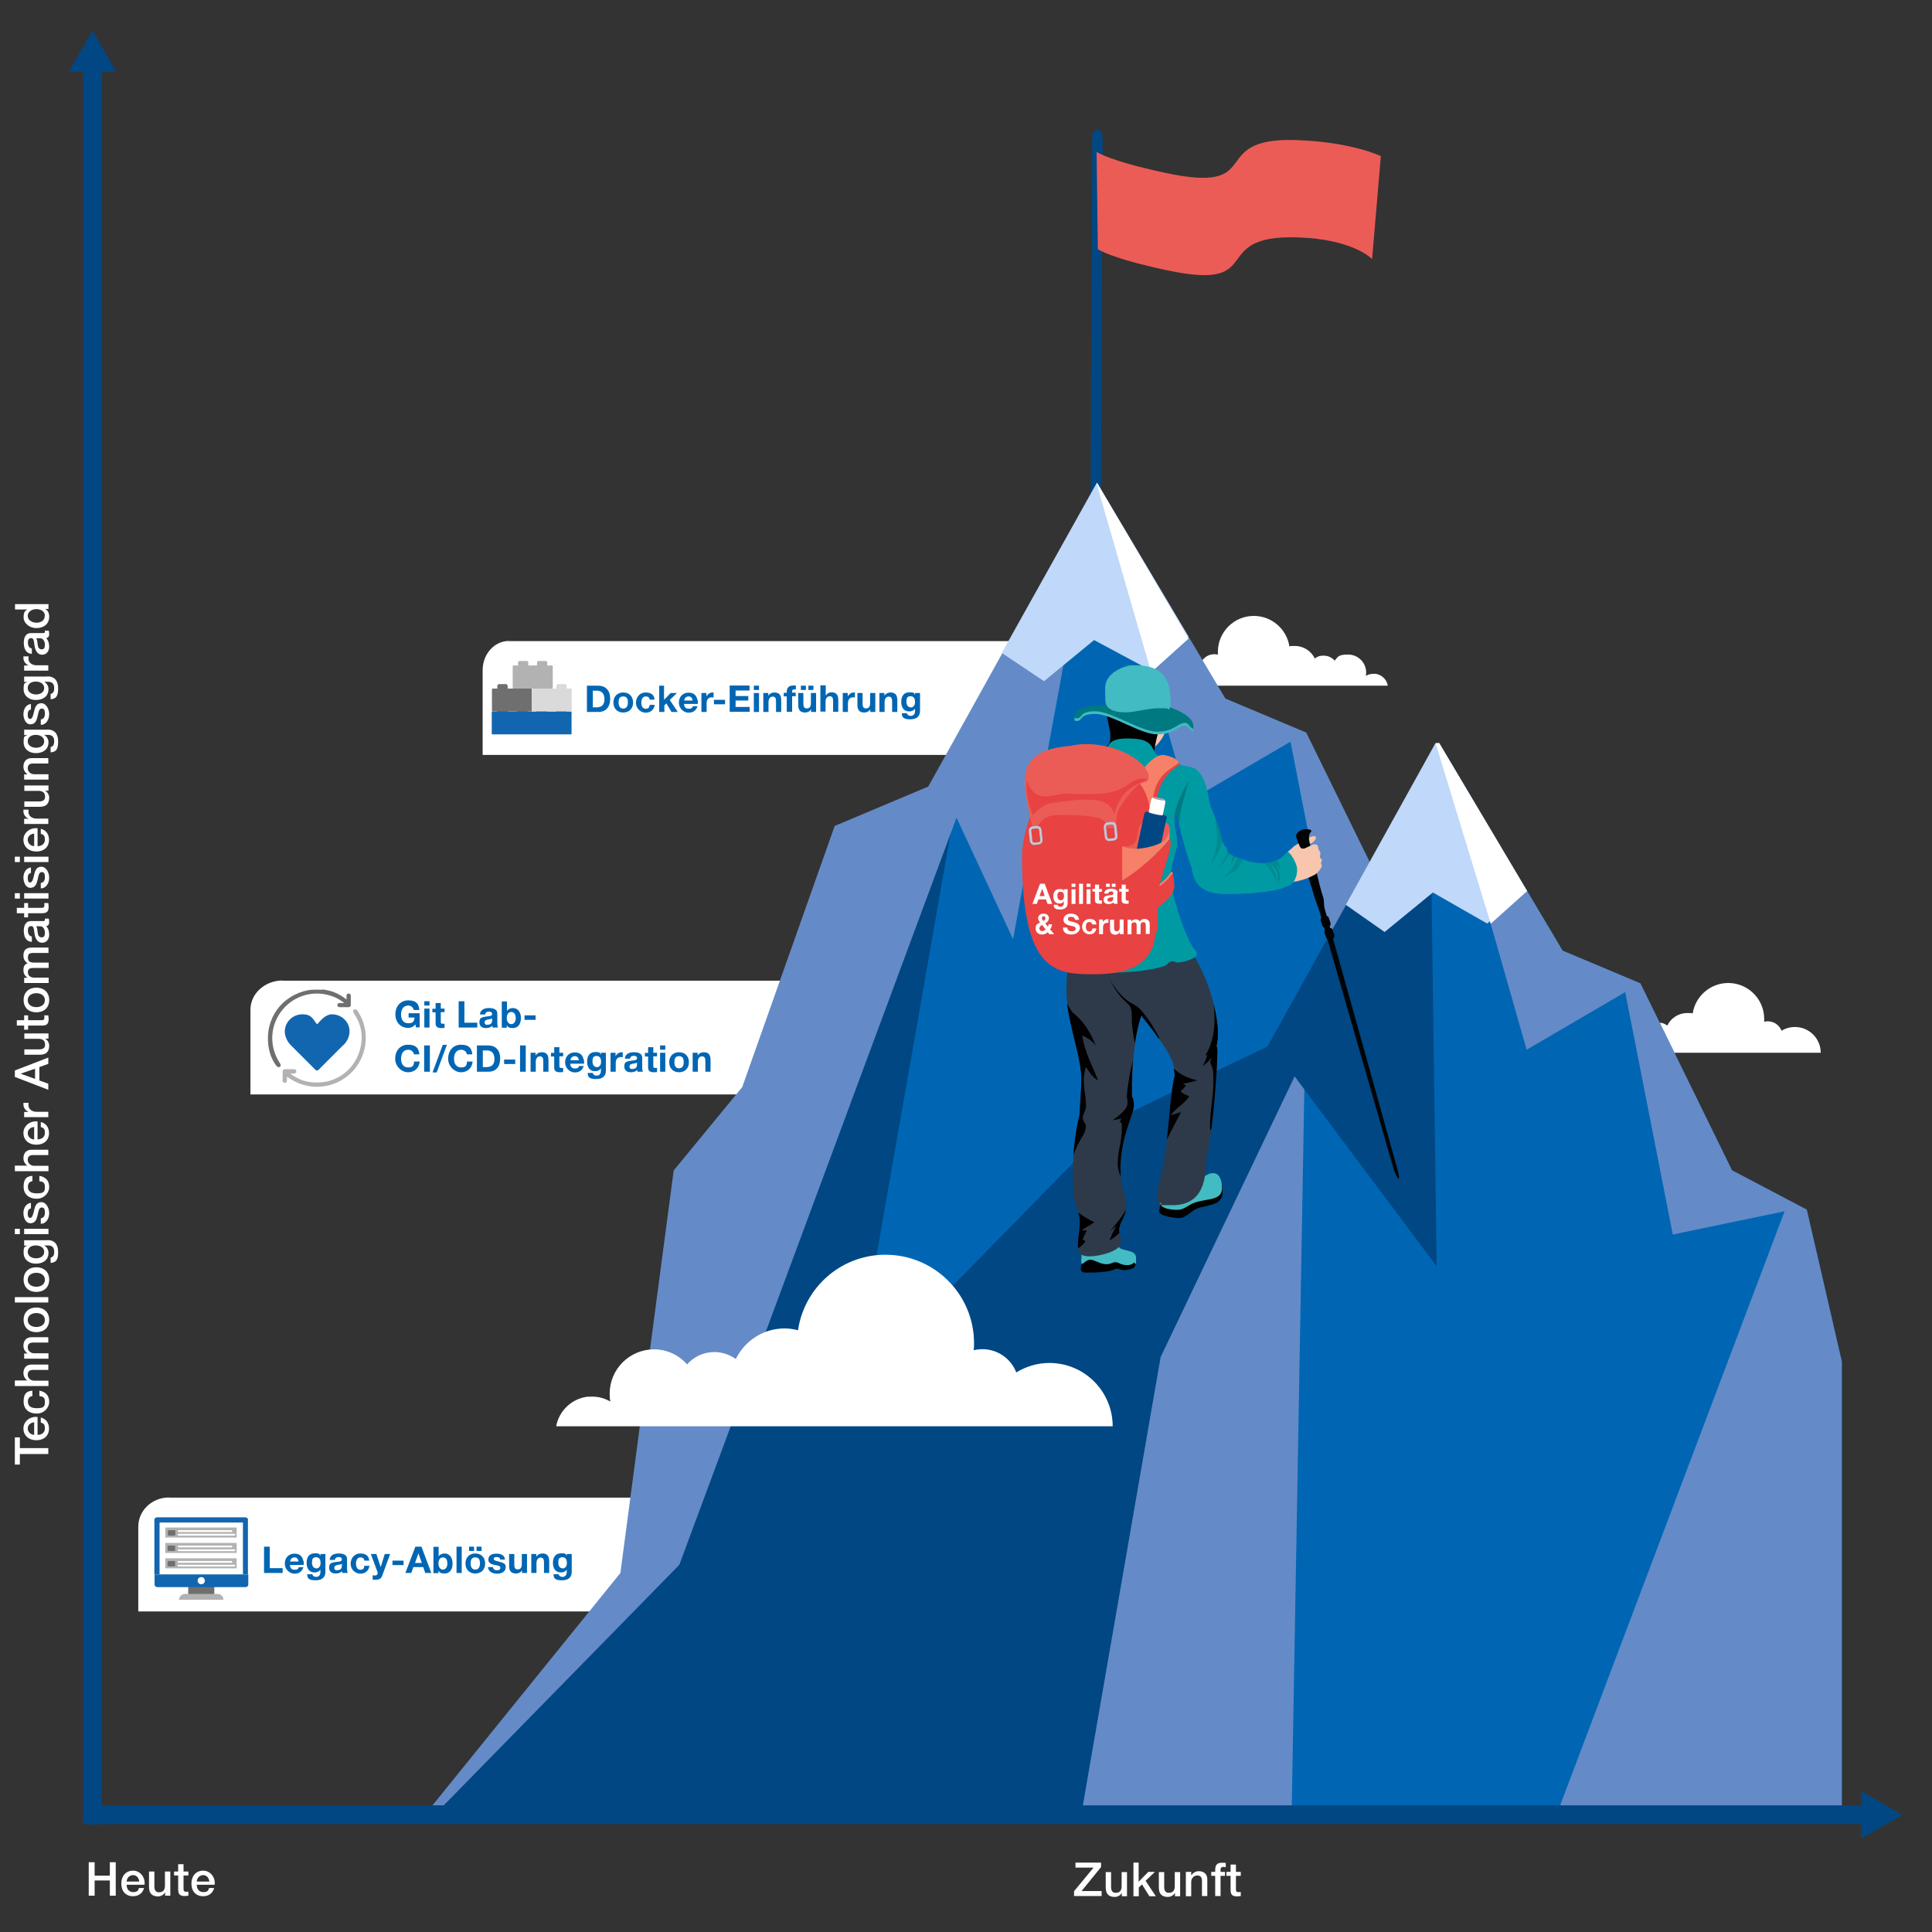 <?xml version="1.0" encoding="UTF-8"?>
<svg xmlns="http://www.w3.org/2000/svg" xmlns:i="http://ns.adobe.com/AdobeIllustrator/10.0/" xmlns:xlink="http://www.w3.org/1999/xlink" version="1.1" viewBox="0 0 1080 1080">
  <rect x="0" y="0" width="1080" height="1080" fill="#333333" stroke="none"/>
  <defs>
    <style>
      .st0 {
        fill: #c0d8f9;
      }

      .st1 {
        fill: #706f6f;
      }

      .st2 {
        fill: #dadada;
      }

      .st3, .st4 {
        fill: #007a80;
      }

      .st5 {
        fill: #009aa3;
      }

      .st6 {
        fill: #010405;
      }

      .st7 {
        fill: #bacad9;
      }

      .st8 {
        fill: #a1a0ab;
      }

      .st9 {
        fill: #43bbc2;
      }

      .st10 {
        fill: #fff;
      }

      .st11 {
        fill: #f7c6ad;
      }

      .st12 {
        fill: none;
      }

      .st13 {
        fill: #e84242;
      }

      .st14 {
        isolation: isolate;
      }

      .st15 {
        fill: #f78068;
      }

      .st16, .st17 {
        fill: #004784;
      }

      .st4 {
        mix-blend-mode: multiply;
        opacity: .5;
      }

      .st18 {
        fill: #1266af;
      }

      .st19 {
        fill: #0066b3;
      }

      .st20 {
        fill: #010100;
      }

      .st21 {
        fill: #648bc7;
      }

      .st22 {
        fill: #004a8a;
      }

      .st17 {
        stroke: #004784;
        stroke-miterlimit: 10;
        stroke-width: 3.1px;
      }

      .st23 {
        fill: #eb5c57;
      }

      .st24 {
        fill: #b2b2b2;
      }

      .st25 {
        fill: #2e3a4a;
      }

      .st26 {
        clip-path: url(#clippath);
      }
    </style>
    <clipPath id="clippath">
      <polygon class="st12" points="1029.6 1019.4 47.9 1061.1 47.9 258.4 1029.6 216.7 1029.6 1019.4"></polygon>
    </clipPath>
  </defs>
  <g class="st14">
    <g id="berg">
      <rect class="st16" x="-441.9" y="520.8" width="987.3" height="10.5" transform="translate(-474.3 577.8) rotate(-90)"></rect>
      <path class="st10" d="M49.6,1041h3.3v7.5h8.5v-7.5h3.3v18.7h-3.3v-8.5h-8.5v8.5h-3.3v-18.7Z"></path>
      <path class="st10" d="M70.8,1053.7c0,2.1,1.2,4,3.6,4s2.8-.8,3.3-2.3h2.8c-.7,3-3.2,4.6-6.1,4.6-4.3,0-6.6-3-6.6-7.1s2.5-7.2,6.6-7.2,6.9,3.9,6.4,7.9h-10ZM77.8,1051.8c-.1-1.9-1.4-3.6-3.4-3.6s-3.5,1.6-3.6,3.6h7Z"></path>
      <path class="st10" d="M95.2,1059.7h-2.9v-1.9h0c-.7,1.4-2.4,2.3-3.9,2.3-3.5,0-5.1-1.8-5.1-5.3v-8.6h3v8.3c0,2.4,1,3.3,2.6,3.3,2.5,0,3.3-1.6,3.3-3.7v-7.9h3v13.6Z"></path>
      <path class="st10" d="M97.3,1046.2h2.3v-4.1h3v4.1h2.7v2.2h-2.7v7.2c0,1.2.1,1.9,1.4,1.9s.8,0,1.3-.1v2.3c-.7,0-1.3.2-1.9.2-3.1,0-3.7-1.2-3.8-3.5v-8h-2.3v-2.2Z"></path>
      <path class="st10" d="M110,1053.7c0,2.1,1.2,4,3.6,4s2.8-.8,3.3-2.3h2.8c-.7,3-3.2,4.6-6.1,4.6-4.3,0-6.6-3-6.6-7.1s2.5-7.2,6.6-7.2,6.9,3.9,6.4,7.9h-10ZM117,1051.8c-.1-1.9-1.4-3.6-3.4-3.6s-3.5,1.6-3.6,3.6h7Z"></path>
      <path class="st10" d="M601.2,1041.2h14.3v2.5l-10.9,13.4h11.2v2.8h-15.4v-2.7l10.9-13.2h-10.1v-2.8Z"></path>
      <path class="st10" d="M630,1060h-2.9v-1.9h0c-.7,1.4-2.4,2.3-3.9,2.3-3.5,0-5.1-1.8-5.1-5.3v-8.6h3v8.3c0,2.4,1,3.3,2.6,3.3,2.5,0,3.3-1.6,3.3-3.7v-7.9h3v13.6Z"></path>
      <path class="st10" d="M633.5,1041.2h3v10.7l5.4-5.5h3.7l-5.2,5,5.7,8.6h-3.6l-4.1-6.6-1.8,1.7v4.9h-3v-18.7Z"></path>
      <path class="st10" d="M659.7,1060h-2.9v-1.9h0c-.7,1.4-2.4,2.3-3.9,2.3-3.5,0-5.1-1.8-5.1-5.3v-8.6h3v8.3c0,2.4,1,3.3,2.6,3.3,2.5,0,3.3-1.6,3.3-3.7v-7.9h3v13.6Z"></path>
      <path class="st10" d="M663.1,1046.4h2.8v2h0c.9-1.4,2.4-2.4,4.2-2.4,2.9,0,4.8,1.6,4.8,4.6v9.3h-3v-8.5c0-2.1-.9-3-2.7-3s-3.3,1.6-3.3,3.6v8h-3v-13.6Z"></path>
      <path class="st10" d="M677.1,1046.4h2.2v-1.1c0-3.5,1.8-4,3.8-4s1.6,0,2.1.2v2.3c-.4-.1-.8-.2-1.4-.2s-1.5.3-1.5,1.4v1.4h2.5v2.2h-2.5v11.3h-3v-11.3h-2.2v-2.2Z"></path>
      <path class="st10" d="M685.6,1046.4h2.3v-4.1h3v4.1h2.7v2.2h-2.7v7.2c0,1.2.1,1.9,1.4,1.9s.8,0,1.3-.1v2.3c-.7,0-1.3.2-1.9.2-3.1,0-3.7-1.2-3.8-3.5v-8h-2.3v-2.2Z"></path>
      <path class="st10" d="M8.3,818.7v-15.2h2.8v6h15.9v3.3h-15.9v5.9h-2.8Z"></path>
      <path class="st10" d="M21.1,802.1c2.1,0,4-1.2,4-3.6s-.8-2.8-2.3-3.3v-2.8c3,.7,4.6,3.2,4.6,6.1,0,4.3-3,6.6-7.1,6.6s-7.2-2.5-7.2-6.6,3.9-6.9,7.9-6.4v10ZM19.1,795.1c-1.9.1-3.6,1.4-3.6,3.4s1.6,3.5,3.6,3.6v-7Z"></path>
      <path class="st10" d="M18.1,780.4c-1.7.2-2.5,1.4-2.5,3.1s.8,3.7,4.9,3.7,4.6-1,4.6-3.6-1.2-2.9-3.1-3.2v-3c3.5.6,5.5,2.7,5.5,6.2s-3,6.6-7,6.6-7.3-2.2-7.3-6.7,1.6-5.8,4.9-6.1v3Z"></path>
      <path class="st10" d="M8.3,774.7v-3h7c-1.2-.8-2.2-2.3-2.2-4.1,0-2.9,1.6-4.8,4.6-4.8h9.3v3h-8.5c-2.1,0-3,.9-3,2.7s1.6,3.3,3.6,3.3h8v3H8.3Z"></path>
      <path class="st10" d="M13.5,759.4v-2.8h2c-1.5-.9-2.4-2.5-2.4-4.3,0-2.9,1.6-4.8,4.6-4.8h9.3v3h-8.5c-2.1,0-3,.9-3,2.7s1.6,3.3,3.6,3.3h8v3h-13.6Z"></path>
      <path class="st10" d="M20.3,744.7c-4.1,0-7.1-2.5-7.1-6.9s3-6.9,7.1-6.9,7.2,2.5,7.2,6.9-3,6.9-7.2,6.9ZM20.3,734c-2.3,0-4.8,1.2-4.8,3.9s2.4,3.9,4.8,3.9,4.8-1.2,4.8-3.9-2.4-3.9-4.8-3.9Z"></path>
      <path class="st10" d="M8.3,728.1v-3h18.7v3H8.3Z"></path>
      <path class="st10" d="M20.3,722.2c-4.1,0-7.1-2.5-7.1-6.9s3-6.9,7.1-6.9,7.2,2.5,7.2,6.9-3,6.9-7.2,6.9ZM20.3,711.5c-2.3,0-4.8,1.2-4.8,3.9s2.4,3.9,4.8,3.9,4.8-1.2,4.8-3.9-2.4-3.9-4.8-3.9Z"></path>
      <path class="st10" d="M26.4,693.2c4.1,0,6.1,2.4,6.1,6.7s-1,5.8-4.2,6.1v-3c1.7-.4,2-1.7,2-3.3,0-2.4-1.2-3.5-3.5-3.5h-2.1c1.5.9,2.4,2.4,2.4,4.1,0,4.3-3.3,6.1-7.1,6.1s-6.8-2.3-6.8-6.1.7-3.3,2.2-4h0c0,0-1.9,0-1.9,0v-3h12.9ZM20,696.2c-2.3,0-4.5,1.1-4.5,3.6s2.5,3.6,4.7,3.6,4.5-1.1,4.5-3.6-2.4-3.6-4.7-3.6Z"></path>
      <path class="st10" d="M8.3,689.9v-3h2.8v3h-2.8ZM13.5,689.9v-3h13.6v3h-13.6Z"></path>
      <path class="st10" d="M22.7,681.1c1.7-.2,2.4-1.5,2.4-3.1s-.2-3.1-1.8-3c-1.6,0-1.8,2.3-2.3,4.4-.5,2.2-1.3,4.4-4,4.4s-3.9-3.2-3.9-5.7,1.2-5.3,4.2-5.7v3.1c-1.4.3-1.8,1.4-1.8,2.8s.2,2.5,1.4,2.5,1.7-2.2,2.2-4.4c.5-2.2,1.3-4.4,4-4.4s4.4,3.3,4.4,6.1-1.5,6-4.7,6v-3Z"></path>
      <path class="st10" d="M18.1,660.3c-1.7.2-2.5,1.4-2.5,3.1s.8,3.7,4.9,3.7,4.6-1,4.6-3.6-1.2-2.9-3.1-3.2v-3c3.5.6,5.5,2.7,5.5,6.2s-3,6.6-7,6.6-7.3-2.2-7.3-6.7,1.6-5.8,4.9-6.1v3Z"></path>
      <path class="st10" d="M8.3,654.6v-3h7c-1.2-.8-2.2-2.3-2.2-4.1,0-2.9,1.6-4.8,4.6-4.8h9.3v3h-8.5c-2.1,0-3,.9-3,2.7s1.6,3.3,3.6,3.3h8v3H8.3Z"></path>
      <path class="st10" d="M21.1,636.9c2.1,0,4-1.2,4-3.6s-.8-2.8-2.3-3.3v-2.8c3,.7,4.6,3.2,4.6,6.1,0,4.3-3,6.6-7.1,6.6s-7.2-2.5-7.2-6.6,3.9-6.9,7.9-6.4v10ZM19.1,630c-1.9.1-3.6,1.4-3.6,3.4s1.6,3.5,3.6,3.6v-7Z"></path>
      <path class="st10" d="M13.5,624.4v-2.8h2.6c-1.4-.4-3-2.2-3-4s0-.9,0-1.1h2.9c0,.4-.1.9-.1,1.3,0,2,1.7,3.7,4.6,3.7h6.5v3h-13.6Z"></path>
      <path class="st10" d="M8.3,601.9v-3.5l18.7-7.2v3.5l-5,1.8v7.5l5,1.8v3.4l-18.7-7.2ZM19.6,603.1v-5.7l-8.1,2.8h0c0,0,8.1,2.9,8.1,2.9Z"></path>
      <path class="st10" d="M27.1,577.7v2.9h-1.9c1.4.8,2.3,2.4,2.3,3.9,0,3.5-1.8,5.1-5.3,5.1h-8.6v-3h8.3c2.4,0,3.3-1,3.3-2.6,0-2.5-1.6-3.3-3.7-3.3h-7.9v-3h13.6Z"></path>
      <path class="st10" d="M13.5,575.6v-2.3h-4.1v-3h4.1v-2.7h2.2v2.7h7.2c1.2,0,1.9-.1,1.9-1.4s0-.8-.1-1.3h2.3c0,.7.2,1.3.2,1.9,0,3.1-1.2,3.7-3.5,3.8h-8v2.3h-2.2Z"></path>
      <path class="st10" d="M20.3,565.9c-4.1,0-7.1-2.5-7.1-6.9s3-6.9,7.1-6.9,7.2,2.5,7.2,6.9-3,6.9-7.2,6.9ZM20.3,555.2c-2.3,0-4.8,1.2-4.8,3.9s2.4,3.9,4.8,3.9,4.8-1.2,4.8-3.9-2.4-3.9-4.8-3.9Z"></path>
      <path class="st10" d="M13.5,549.4v-2.8h1.9c-1.3-1-2.3-2.1-2.3-4.3s.7-3.2,2.3-3.8c-1.4-1-2.3-2.3-2.3-4.3,0-2.9,1.3-4.5,4.6-4.5h9.4v3h-7.9c-2.2,0-3.6.1-3.6,2.5s1.3,2.9,3.6,2.9h8v3h-8.7c-1.9,0-2.9.6-2.9,2.4s1.3,3,3.5,3h8.1v3h-13.6Z"></path>
      <path class="st10" d="M24.1,514.9c.7,0,1-.2,1-.7s0-.4,0-.7h2.1c.2.4.3,1.4.3,1.9,0,1.2-.4,2.1-1.7,2.3,1.2,1.2,1.7,3.1,1.7,4.7,0,2.4-1.3,4.6-4,4.6s-3.9-2.7-4.2-5.2c-.4-2.2-.2-4.1-1.9-4.1s-1.8,1.6-1.8,2.8.7,2.9,2.2,3v3c-3.5-.2-4.5-3.2-4.5-6.2s1.1-5.4,3.9-5.4h7ZM20.3,517.9c.6.9.6,2.4.8,3.7.2,1.3.7,2.4,2.3,2.4s1.7-1.7,1.7-2.8-.7-3.4-2.6-3.4h-2.2Z"></path>
      <path class="st10" d="M13.5,512.8v-2.3h-4.1v-3h4.1v-2.7h2.2v2.7h7.2c1.2,0,1.9-.1,1.9-1.4s0-.8-.1-1.3h2.3c0,.7.2,1.3.2,1.9,0,3.1-1.2,3.7-3.5,3.8h-8v2.3h-2.2Z"></path>
      <path class="st10" d="M8.3,502.3v-3h2.8v3h-2.8ZM13.5,502.3v-3h13.6v3h-13.6Z"></path>
      <path class="st10" d="M22.7,493.6c1.7-.2,2.4-1.5,2.4-3.1s-.2-3.1-1.8-3c-1.6,0-1.8,2.3-2.3,4.4-.5,2.2-1.3,4.4-4,4.4s-3.9-3.2-3.9-5.7,1.2-5.3,4.2-5.7v3.1c-1.4.3-1.8,1.4-1.8,2.8s.2,2.5,1.4,2.5,1.7-2.2,2.2-4.4c.5-2.2,1.3-4.4,4-4.4s4.4,3.3,4.4,6.1-1.5,6-4.7,6v-3Z"></path>
      <path class="st10" d="M8.3,481.9v-3h2.8v3h-2.8ZM13.5,481.9v-3h13.6v3h-13.6Z"></path>
      <path class="st10" d="M21.1,473c2.1,0,4-1.2,4-3.6s-.8-2.8-2.3-3.3v-2.8c3,.7,4.6,3.2,4.6,6.1,0,4.3-3,6.6-7.1,6.6s-7.2-2.5-7.2-6.6,3.9-6.9,7.9-6.4v10ZM19.1,466c-1.9.1-3.6,1.4-3.6,3.4s1.6,3.5,3.6,3.6v-7Z"></path>
      <path class="st10" d="M13.5,460.5v-2.8h2.6c-1.4-.4-3-2.2-3-4s0-.9,0-1.1h2.9c0,.4-.1.9-.1,1.3,0,2,1.7,3.7,4.6,3.7h6.5v3h-13.6Z"></path>
      <path class="st10" d="M27.1,439.1v2.9h-1.9c1.4.8,2.3,2.4,2.3,3.9,0,3.5-1.8,5.1-5.3,5.1h-8.6v-3h8.3c2.4,0,3.3-1,3.3-2.6,0-2.5-1.6-3.3-3.7-3.3h-7.9v-3h13.6Z"></path>
      <path class="st10" d="M13.5,435.7v-2.8h2c-1.5-.9-2.4-2.5-2.4-4.3,0-2.9,1.6-4.8,4.6-4.8h9.3v3h-8.5c-2.1,0-3,.9-3,2.7s1.6,3.3,3.6,3.3h8v3h-13.6Z"></path>
      <path class="st10" d="M26.4,407.8c4.1,0,6.1,2.4,6.1,6.7s-1,5.8-4.2,6.1v-3c1.7-.4,2-1.7,2-3.3,0-2.4-1.2-3.5-3.5-3.5h-2.1c1.5.9,2.4,2.4,2.4,4.1,0,4.3-3.3,6.1-7.1,6.1s-6.8-2.3-6.8-6.1.7-3.3,2.2-4h0c0,0-1.9,0-1.9,0v-3h12.9ZM20,410.8c-2.3,0-4.5,1.1-4.5,3.6s2.5,3.6,4.7,3.6,4.5-1.1,4.5-3.6-2.4-3.6-4.7-3.6Z"></path>
      <path class="st10" d="M22.7,402.2c1.7-.2,2.4-1.5,2.4-3.1s-.2-3.1-1.8-3c-1.6,0-1.8,2.3-2.3,4.4-.5,2.2-1.3,4.4-4,4.4s-3.9-3.2-3.9-5.7,1.2-5.3,4.2-5.7v3.1c-1.4.3-1.8,1.4-1.8,2.8s.2,2.5,1.4,2.5,1.7-2.2,2.2-4.4c.5-2.2,1.3-4.4,4-4.4s4.4,3.3,4.4,6.1-1.5,6-4.7,6v-3Z"></path>
      <path class="st10" d="M26.4,378.1c4.1,0,6.1,2.4,6.1,6.7s-1,5.8-4.2,6.1v-3c1.7-.4,2-1.7,2-3.3,0-2.4-1.2-3.5-3.5-3.5h-2.1c1.5.9,2.4,2.4,2.4,4.1,0,4.3-3.3,6.1-7.1,6.1s-6.8-2.3-6.8-6.1.7-3.3,2.2-4h0c0,0-1.9,0-1.9,0v-3h12.9ZM20,381c-2.3,0-4.5,1.1-4.5,3.6s2.5,3.6,4.7,3.6,4.5-1.1,4.5-3.6-2.4-3.6-4.7-3.6Z"></path>
      <path class="st10" d="M13.5,374.8v-2.8h2.6c-1.4-.4-3-2.2-3-4s0-.9,0-1.1h2.9c0,.4-.1.9-.1,1.3,0,2,1.7,3.7,4.6,3.7h6.5v3h-13.6Z"></path>
      <path class="st10" d="M24.1,353.9c.7,0,1-.2,1-.7s0-.4,0-.7h2.1c.2.4.3,1.4.3,1.9,0,1.2-.4,2.1-1.7,2.3,1.2,1.2,1.7,3.1,1.7,4.7,0,2.4-1.3,4.6-4,4.6s-3.9-2.7-4.2-5.2c-.4-2.2-.2-4.1-1.9-4.1s-1.8,1.6-1.8,2.8.7,2.9,2.2,3v3c-3.5-.2-4.5-3.2-4.5-6.2s1.1-5.4,3.9-5.4h7ZM20.3,356.9c.6.9.6,2.4.8,3.7.2,1.3.7,2.4,2.3,2.4s1.7-1.7,1.7-2.8-.7-3.4-2.6-3.4h-2.2Z"></path>
      <path class="st10" d="M27.1,337.6v2.8h-1.8c1.5.8,2.2,2.5,2.2,4.3,0,4.3-3.2,6.4-7.2,6.4s-7.1-2.9-7.1-5.9.6-3.6,2.1-4.5h0c0,0-6.9,0-6.9,0v-3h18.7ZM25.1,344.3c0-2.7-2.4-3.8-4.8-3.8s-4.8,1.4-4.8,3.8,2.5,3.8,4.9,3.8,4.6-1.2,4.6-3.8Z"></path>
      <polygon class="st16" points="1063.4 1014.5 1040.3 1001.2 1040.3 1027.8 1063.4 1014.5"></polygon>
      <polygon class="st16" points="51.7 17.1 38.4 40.1 65 40.1 51.7 17.1"></polygon>
      <g>
        <path class="st10" d="M158,548.2h379.8v63.6H140v-47.4c0-9,8.1-16.3,18-16.3Z"></path>
        <path class="st19" d="M234.4,564.6h-3.1c-.4-1.6-1.6-2.5-3.1-2.5-2.7,0-4,2.2-4,5s1.2,4.9,4,4.9,3.3-1,3.5-3.2h-3.3v-2.4h6.2v7.9h-2.1l-.3-1.7c-1.1,1.4-2.5,2-4,2-4.5,0-7.2-3.4-7.2-7.6s2.7-7.8,7.2-7.8,5.9,2,6.2,5.2Z"></path>
        <path class="st19" d="M240.1,559.7v2.4h-2.9v-2.4h2.9ZM240.1,563.8v10.6h-2.9v-10.6h2.9Z"></path>
        <path class="st19" d="M246.4,560.6v3.2h2.1v2h-2.1v5.3c0,1,.2,1.2,1.2,1.2s.7,0,.9,0v2.3c-.5,0-1.2.1-1.7.1-2.2,0-3.3-.7-3.3-2.6v-6.2h-1.8v-2h1.8v-3.2h2.9Z"></path>
        <path class="st19" d="M259.6,559.7v12h7.2v2.7h-10.4v-14.7h3.2Z"></path>
        <path class="st19" d="M278,566.5v5.6c0,.8.1,1.8.4,2.3h-3c-.1-.3-.2-.7-.2-1-.8.9-2.1,1.3-3.6,1.3-2.2,0-3.6-1.1-3.6-3.2s.7-2.6,2.4-3c1.1-.3,2.5-.3,3.4-.5.9-.2,1.3-.5,1.3-1.1,0-1.2-.9-1.4-1.9-1.4s-1.9.5-2,1.6h-2.9c.1-2.3,2-3.6,5-3.6s4.7,1,4.7,3ZM272.7,572.8c1.6,0,2.4-.8,2.4-2.4v-1.1c-.3.2-.8.4-1.8.5-1.5.2-2.4.6-2.4,1.7s.5,1.4,1.8,1.4Z"></path>
        <path class="st19" d="M283.4,559.7v5.4h0c.6-1,1.9-1.6,3.4-1.6,2.1,0,4.4,1.7,4.4,5.6s-2.1,5.6-4.4,5.6-2.9-.6-3.5-1.6h0v1.4h-2.8v-14.7h2.9ZM285.8,572.5c1.6,0,2.5-1.5,2.5-3.4s-.8-3.4-2.5-3.4-2.5,1.5-2.5,3.4.9,3.4,2.5,3.4Z"></path>
        <path class="st19" d="M299.4,567.6v2.5h-6.2v-2.5h6.2Z"></path>
        <path class="st19" d="M234.5,589.4h-3.1c-.2-1.5-1.6-2.6-3.2-2.6-2.6,0-4,2.1-4,5s1.3,4.9,4,4.9,3.1-1.2,3.3-3.3h3.1c-.3,3.7-2.9,6-6.5,6s-7.2-3.3-7.2-7.6,2.7-7.8,7.2-7.8,6,2,6.3,5.3Z"></path>
        <path class="st19" d="M240.3,584.4v14.7h-3.2v-14.7h3.2Z"></path>
        <path class="st19" d="M249.8,584.1l-5.7,15.4h-2.3l5.7-15.4h2.3Z"></path>
        <path class="st19" d="M264.1,589.4h-3.1c-.2-1.5-1.6-2.6-3.2-2.6-2.6,0-4,2.1-4,5s1.3,4.9,4,4.9,3.1-1.2,3.3-3.3h3.1c-.3,3.7-2.9,6-6.5,6s-7.2-3.3-7.2-7.6,2.7-7.8,7.2-7.8,6,2,6.3,5.3Z"></path>
        <path class="st19" d="M272.9,584.4c4.1,0,6.7,2.6,6.7,7.3s-2.5,7.4-6.6,7.4h-6.4v-14.7h6.3ZM272.7,596.4c2,0,3.7-1.3,3.7-4.4s-1.5-4.8-4.2-4.8h-2.3v9.3h2.9Z"></path>
        <path class="st19" d="M288,592.3v2.5h-6.2v-2.5h6.2Z"></path>
        <path class="st19" d="M293.9,584.4v14.7h-3.2v-14.7h3.2Z"></path>
        <path class="st19" d="M306.6,592.5v6.6h-2.9v-6c0-1.7-.5-2.6-1.9-2.6s-2.3,1.2-2.3,3.1v5.5h-2.9v-10.6h2.8v1.5h0c.7-1.1,1.9-1.8,3.3-1.8,2.7,0,3.9,1.3,3.9,4.3Z"></path>
        <path class="st19" d="M312.7,585.3v3.2h2.1v2h-2.1v5.3c0,1,.2,1.2,1.2,1.2s.7,0,.9,0v2.3c-.5,0-1.2.1-1.7.1-2.2,0-3.3-.7-3.3-2.6v-6.2h-1.8v-2h1.8v-3.2h2.9Z"></path>
        <path class="st19" d="M326.3,592.1c.2.7.2,1.4.2,1.9v.6h-7.7c0,1.8,1,2.7,2.6,2.7s2.1-.6,2.3-1.4h2.6c-.8,2.4-2.4,3.6-5,3.6s-5.4-2.3-5.4-5.6,2.2-5.6,5.4-5.6,4.4,1.7,4.9,3.9ZM323.6,592.7c-.3-1.6-1-2.3-2.3-2.3s-2.3.9-2.4,2.3h4.8Z"></path>
        <path class="st19" d="M335.9,589.9h0v-1.4h2.8v10c0,2.8-1.6,4.7-5.5,4.7s-4.6-1.2-4.7-3.4h2.9c.2,1,1,1.5,2.2,1.5s2.3-.9,2.3-2.6v-1.5h0c-.6,1-1.7,1.6-3.2,1.6-3.1,0-4.5-2.2-4.5-5.4s1.5-5.3,4.6-5.3,2.5.6,3.2,1.7ZM333.5,596.6c1.6,0,2.5-1.3,2.5-3s-.5-3.3-2.5-3.3-2.3,1.3-2.3,3,.7,3.2,2.4,3.2Z"></path>
        <path class="st19" d="M348.1,588.3v2.7c-.3,0-.6-.1-1-.1-2.1,0-2.9,1.5-2.9,3.4v4.8h-2.9v-10.6h2.8v2h0c.6-1.3,1.9-2.3,3.4-2.3s.5,0,.6.1Z"></path>
        <path class="st19" d="M359,591.2v5.6c0,.8.1,1.8.4,2.3h-3c-.1-.3-.2-.7-.2-1-.8.9-2.1,1.3-3.6,1.3-2.2,0-3.6-1.1-3.6-3.2s.7-2.6,2.4-3c1.1-.3,2.5-.3,3.4-.5.9-.2,1.3-.5,1.3-1.1,0-1.2-.9-1.4-1.9-1.4s-1.9.5-2,1.6h-2.9c.1-2.3,2-3.6,5-3.6s4.7,1,4.7,3ZM353.7,597.5c1.6,0,2.4-.8,2.4-2.4v-1.1c-.3.2-.8.4-1.8.5-1.5.2-2.4.6-2.4,1.7s.5,1.4,1.8,1.4Z"></path>
        <path class="st19" d="M365.2,585.3v3.2h2.1v2h-2.1v5.3c0,1,.2,1.2,1.2,1.2s.7,0,.9,0v2.3c-.5,0-1.2.1-1.7.1-2.2,0-3.3-.7-3.3-2.6v-6.2h-1.8v-2h1.8v-3.2h2.9Z"></path>
        <path class="st19" d="M371.9,584.4v2.4h-2.9v-2.4h2.9ZM371.9,588.5v10.6h-2.9v-10.6h2.9Z"></path>
        <path class="st19" d="M385.1,593.8c0,3.4-2.2,5.6-5.5,5.6s-5.5-2.2-5.5-5.6,2.2-5.6,5.5-5.6,5.5,2.2,5.5,5.6ZM379.6,597.2c1.7,0,2.6-1.3,2.6-3.4s-.6-3.4-2.6-3.4-2.6,1.2-2.6,3.4.9,3.4,2.6,3.4Z"></path>
        <path class="st19" d="M397.2,592.5v6.6h-2.9v-6c0-1.7-.5-2.6-1.9-2.6s-2.3,1.2-2.3,3.1v5.5h-2.9v-10.6h2.8v1.5h0c.7-1.1,1.9-1.8,3.3-1.8,2.7,0,3.9,1.3,3.9,4.3Z"></path>
        <path id="Farbe" class="st18" d="M191.9,584.2h0s-13.8,13.8-13.8,13.8c-.3.3-.6.4-.9.4s-.7-.1-.9-.4l-13.8-13.8h0c-1.7-1.6-3.3-4.8-3.3-7.4-.1-5.4,4.4-9.8,9.8-9.8s6,2.9,7.6,4.8l.7.8.7-.8c1.6-1.8,4.2-4.8,7.6-4.8,5.4,0,10,4.4,9.8,9.8-.1,3.1-1.7,5.7-3.4,7.4Z"></path>
        <path class="st24" d="M199.9,565.2s6.7,8.6,3.9,21.1c-4.5,19-26.2,27.3-42.3,16.3-.3-.2-.6-.4-1.1-.7,0,.8,0,1.5,0,2.1,0,.8-.4,1.3-1.2,1.3-.7,0-1.2-.4-1.2-1.1,0-1.8,0-3.5,0-5.3,0-.8.6-1.2,1.4-1.2,1.6,0,3.2,0,4.9,0,.8,0,1.4.4,1.3,1.3,0,.8-.6,1.1-1.3,1.1-.6,0-1.2,0-2.1,0,3.6,2.7,7.2,4.3,11.2,4.8,13.6,1.9,25.6-6.6,28.3-20.1,1.3-6.6,0-12.7-3.8-18.2,0,0-1-1.6-.2-2.1,1.3-.9,2.3.8,2.3.8Z"></path>
        <path class="st1" d="M179.9,553.1c5,.4,9.5,2.2,13.8,5.6,0-.7,0-1.4,0-2,0-.8.4-1.3,1.2-1.3.8,0,1.2.5,1.2,1.3,0,1.7,0,3.3,0,5,0,.9-.5,1.3-1.3,1.3-1.7,0-3.3,0-5,0-.8,0-1.3-.5-1.2-1.2,0-.8.6-1.1,1.3-1.1.7,0,1.4,0,2.5,0-2.8-2.3-5.6-3.6-8.6-4.4-10.1-2.8-20.8,1-26.9,9.5-6.1,8.5-6.3,19.6-.5,28.4.6,1,.8,1.7,0,2.2s-1.8-.4-2-.7c-2.6-3.6-3.8-7.1-4.4-11.4-1.9-15,7.5-27.9,22.3-30.8.6-.1,1.3-.2,2-.2,0,0,2.9-.2,5.6,0Z"></path>
      </g>
      <g>
        <path class="st10" d="M284.5,358.4h310v63.6h-324.7v-47.4c0-9,6.6-16.3,14.7-16.3Z"></path>
        <path class="st19" d="M334.4,383.3c4.1,0,6.7,2.6,6.7,7.3s-2.5,7.4-6.6,7.4h-6.4v-14.7h6.3ZM334.2,395.3c2,0,3.7-1.3,3.7-4.4s-1.5-4.8-4.2-4.8h-2.3v9.3h2.9Z"></path>
        <path class="st19" d="M353.9,392.7c0,3.4-2.2,5.6-5.5,5.6s-5.5-2.2-5.5-5.6,2.2-5.6,5.5-5.6,5.5,2.2,5.5,5.6ZM348.4,396.1c1.7,0,2.6-1.3,2.6-3.4s-.6-3.4-2.6-3.4-2.6,1.2-2.6,3.4.9,3.4,2.6,3.4Z"></path>
        <path class="st19" d="M366.1,391.1h-2.9c-.2-1.2-.9-1.8-2.2-1.8-1.8,0-2.5,1.7-2.5,3.5s.7,3.4,2.4,3.4,2.1-.8,2.3-2.2h2.8c-.4,2.8-2.3,4.4-5.1,4.4s-5.4-2.4-5.4-5.5,2.1-5.8,5.4-5.8,4.8,1.5,5,4Z"></path>
        <path class="st19" d="M371.2,383.3v7.9l3.7-3.8h3.5l-4,3.9,4.5,6.7h-3.5l-2.9-4.8-1.1,1.1v3.7h-2.9v-14.7h2.9Z"></path>
        <path class="st19" d="M389.9,391c.2.7.2,1.4.2,1.9v.6h-7.7c0,1.8,1,2.7,2.6,2.7s2.1-.6,2.3-1.4h2.6c-.8,2.4-2.4,3.6-5,3.6s-5.4-2.3-5.4-5.6,2.2-5.6,5.4-5.6,4.4,1.7,4.9,3.9ZM387.2,391.6c-.3-1.6-1-2.3-2.3-2.3s-2.3.9-2.4,2.3h4.8Z"></path>
        <path class="st19" d="M398.9,387.2v2.7c-.3,0-.6-.1-1-.1-2.1,0-2.9,1.5-2.9,3.4v4.8h-2.9v-10.6h2.8v2h0c.6-1.3,1.9-2.3,3.4-2.3s.5,0,.6.1Z"></path>
        <path class="st19" d="M405.3,391.2v2.5h-6.2v-2.5h6.2Z"></path>
        <path class="st19" d="M419,383.3v2.7h-7.8v3.1h7.1v2.5h-7.1v3.6h7.9v2.7h-11.2v-14.7h11Z"></path>
        <path class="st19" d="M424.3,383.3v2.4h-2.9v-2.4h2.9ZM424.3,387.4v10.6h-2.9v-10.6h2.9Z"></path>
        <path class="st19" d="M436.7,391.4v6.6h-2.9v-6c0-1.7-.5-2.6-1.9-2.6s-2.3,1.2-2.3,3.1v5.5h-2.9v-10.6h2.8v1.5h0c.7-1.1,1.9-1.8,3.3-1.8,2.7,0,3.9,1.3,3.9,4.3Z"></path>
        <path class="st19" d="M439.8,398v-8.7h-1.7v-2h1.7v-.8c0-2.2,1.5-3.3,3.6-3.3s.7,0,1.5,0v2.2c-.4,0-.7,0-1,0-.8,0-1.1.3-1.1,1.2v.6h2v2h-2v8.7h-2.9Z"></path>
        <path class="st19" d="M449.1,387.4v6c0,1.6.4,2.6,1.9,2.6s2.3-.9,2.3-3v-5.6h2.9v10.6h-2.8v-1.5h0c-.7,1.2-2,1.8-3.3,1.8-2.8,0-3.9-1.4-3.9-4.3v-6.6h2.9ZM450.5,383.3v2.4h-2.8v-2.4h2.8ZM454.7,383.3v2.4h-2.8v-2.4h2.8Z"></path>
        <path class="st19" d="M461.6,383.3v5.5h0c.7-1.1,1.9-1.8,3.1-1.8,2.7,0,3.9,1.3,3.9,4.3v6.6h-2.9v-6.1c0-1.7-.5-2.6-1.9-2.6s-2.3,1.2-2.3,3v5.6h-2.9v-14.7h2.9Z"></path>
        <path class="st19" d="M477.9,387.2v2.7c-.3,0-.6-.1-1-.1-2.1,0-2.9,1.5-2.9,3.4v4.8h-2.9v-10.6h2.8v2h0c.6-1.3,1.9-2.3,3.4-2.3s.5,0,.6.1Z"></path>
        <path class="st19" d="M482.2,387.4v6c0,1.6.4,2.6,1.9,2.6s2.3-.9,2.3-3v-5.6h2.9v10.6h-2.8v-1.5h0c-.7,1.2-2,1.8-3.3,1.8-2.8,0-3.9-1.4-3.9-4.3v-6.6h2.9Z"></path>
        <path class="st19" d="M501.6,391.4v6.6h-2.9v-6c0-1.7-.5-2.6-1.9-2.6s-2.3,1.2-2.3,3.1v5.5h-2.9v-10.6h2.8v1.5h0c.7-1.1,1.9-1.8,3.3-1.8,2.7,0,3.9,1.3,3.9,4.3Z"></path>
        <path class="st19" d="M511.5,388.8h0v-1.4h2.8v10c0,2.8-1.6,4.7-5.5,4.7s-4.6-1.2-4.7-3.4h2.9c.2,1,1,1.5,2.2,1.5s2.3-.9,2.3-2.6v-1.5h0c-.6,1-1.7,1.6-3.2,1.6-3.1,0-4.5-2.2-4.5-5.4s1.5-5.3,4.6-5.3,2.5.6,3.2,1.7ZM509,395.5c1.6,0,2.5-1.3,2.5-3s-.5-3.3-2.5-3.3-2.3,1.3-2.3,3,.7,3.2,2.4,3.2Z"></path>
        <path id="Farbe1" data-name="Farbe" class="st18" d="M316.8,397.7v-1.5c0-.6-.5-1.1-1.1-1.1h-3.8c-.6,0-1.1.5-1.1,1.1v1.5h-5v-1.5c0-.6-.5-1.1-1.1-1.1h-3.8c-.6,0-1.1.5-1.1,1.1v1.5h-4.9v-2.5h-6v2.5h-5v-2.5h-6v2.5h-2.7c-.2,0-.3.1-.3.3v12.2c0,.2.2.3.3.3h44c.2,0,.3-.1.3-.3v-12.2c0-.2-.2-.3-.3-.3h-2.5Z"></path>
        <path class="st1" d="M294.5,384.9v-1.4c0-.6-.5-1.1-1.1-1.1h-3.6c-.6,0-1.1.5-1.1,1.1v1.4h-4.9v-1.4c0-.6-.5-1.1-1.1-1.1h-3.6c-.6,0-1.1.5-1.1,1.1v1.4h-2.5c-.3,0-.5.2-.5.5v11.8c0,.3.2.5.5.5h21.3c.3,0,.5-.2.5-.5v-11.8c0-.3-.2-.5-.5-.5h-2.3Z"></path>
        <path class="st2" d="M316.8,384.9v-1.4c0-.6-.5-1.1-1.1-1.1h-3.6c-.6,0-1.1.5-1.1,1.1v1.4h-4.9v-1.4c0-.6-.5-1.1-1.1-1.1h-3.6c-.6,0-1.1.5-1.1,1.1v1.4h-2.5c-.3,0-.5.2-.5.5v11.8c0,.3.2.5.5.5h21.3c.3,0,.5-.2.5-.5v-11.8c0-.3-.2-.5-.5-.5h-2.3Z"></path>
        <path class="st24" d="M305.9,372v-1.7c0-.5-.4-.8-.8-.8h-4.1c-.5,0-.8.4-.8.8v1.7h-4.9v-1.7c0-.5-.4-.8-.8-.8h-4.1c-.5,0-.8.4-.8.8v1.7h-2.6c-.2,0-.4.2-.4.4v12.1c0,.2.2.4.4.4h21.6c.2,0,.4-.2.4-.4v-12.1c0-.2-.2-.4-.4-.4h-2.4Z"></path>
      </g>
      <g>
        <path class="st10" d="M94.5,837.2h361.1v63.6H77.3v-47.4c0-9,7.7-16.3,17.1-16.3Z"></path>
        <path class="st19" d="M150.8,864.6v12h7.2v2.7h-10.4v-14.7h3.2Z"></path>
        <path class="st19" d="M169.6,872.3c.2.7.2,1.4.2,1.9v.6h-7.7c0,1.8,1,2.7,2.6,2.7s2.1-.6,2.3-1.4h2.6c-.8,2.4-2.4,3.6-5,3.6s-5.4-2.3-5.4-5.6,2.2-5.6,5.4-5.6,4.4,1.7,4.9,3.9ZM166.9,872.9c-.3-1.6-1-2.3-2.3-2.3s-2.3.9-2.4,2.3h4.8Z"></path>
        <path class="st19" d="M179.1,870.1h0v-1.4h2.8v10c0,2.8-1.6,4.7-5.5,4.7s-4.6-1.2-4.7-3.4h2.9c.2,1,1,1.5,2.2,1.5s2.3-.9,2.3-2.6v-1.5h0c-.6,1-1.7,1.6-3.2,1.6-3.1,0-4.5-2.2-4.5-5.4s1.5-5.3,4.6-5.3,2.5.6,3.2,1.7ZM176.7,876.8c1.6,0,2.5-1.3,2.5-3s-.5-3.3-2.5-3.3-2.3,1.3-2.3,3,.7,3.2,2.4,3.2Z"></path>
        <path class="st19" d="M194,871.4v5.6c0,.8.1,1.8.4,2.3h-3c-.1-.3-.2-.7-.2-1-.8.9-2.1,1.3-3.6,1.3-2.2,0-3.6-1.1-3.6-3.2s.7-2.6,2.4-3c1.1-.3,2.5-.3,3.4-.5.9-.2,1.3-.5,1.3-1.1,0-1.2-.9-1.4-1.9-1.4s-1.9.5-2,1.6h-2.9c.1-2.3,2-3.6,5-3.6s4.7,1,4.7,3ZM188.7,877.7c1.6,0,2.4-.8,2.4-2.4v-1.1c-.3.2-.8.4-1.8.5-1.5.2-2.4.6-2.4,1.7s.5,1.4,1.8,1.4Z"></path>
        <path class="st19" d="M206.6,872.4h-2.9c-.2-1.2-.9-1.8-2.2-1.8-1.8,0-2.5,1.7-2.5,3.5s.7,3.4,2.4,3.4,2.1-.8,2.3-2.2h2.8c-.4,2.8-2.3,4.4-5.1,4.4s-5.4-2.4-5.4-5.5,2.1-5.8,5.4-5.8,4.8,1.5,5,4Z"></path>
        <path class="st19" d="M210.4,868.7l2.4,7.3h0l2.3-7.3h3l-4.4,12c-.6,1.7-1.6,2.4-3.6,2.4s-1.2,0-1.8-.1v-2.4c.6,0,1.1.1,1.5.1.8,0,1.3-.6,1.3-1.3s0-.4-.1-.7l-3.7-10h3.1Z"></path>
        <path class="st19" d="M225.6,872.4v2.5h-6.2v-2.5h6.2Z"></path>
        <path class="st19" d="M235.6,864.6l5.5,14.7h-3.4l-1.1-3.3h-5.5l-1.2,3.3h-3.3l5.6-14.7h3.3ZM233.9,868.3l-1.9,5.4h3.8l-1.9-5.4h0Z"></path>
        <path class="st19" d="M245.2,864.6v5.4h0c.6-1,1.9-1.6,3.4-1.6,2.1,0,4.4,1.7,4.4,5.6s-2.1,5.6-4.4,5.6-2.9-.6-3.5-1.6h0v1.4h-2.8v-14.7h2.9ZM247.6,877.4c1.6,0,2.5-1.5,2.5-3.4s-.8-3.4-2.5-3.4-2.5,1.5-2.5,3.4.9,3.4,2.5,3.4Z"></path>
        <path class="st19" d="M258.1,864.6v14.7h-2.9v-14.7h2.9Z"></path>
        <path class="st19" d="M271.2,874c0,3.4-2.2,5.6-5.5,5.6s-5.5-2.2-5.5-5.6,2.2-5.6,5.5-5.6,5.5,2.2,5.5,5.6ZM265,864.6v2.4h-2.8v-2.4h2.8ZM265.7,877.4c1.7,0,2.6-1.3,2.6-3.4s-.6-3.4-2.6-3.4-2.6,1.2-2.6,3.4.9,3.4,2.6,3.4ZM269.2,864.6v2.4h-2.8v-2.4h2.8Z"></path>
        <path class="st19" d="M282.4,871.8h-2.8c0-1-.8-1.4-2-1.4s-1.6.3-1.6,1,.6,1,2.3,1.4,2.9.8,3.6,1.3c.6.5.8,1.1.8,1.9,0,2.7-2.4,3.7-4.9,3.7s-4.9-1.2-5-3.7h2.8c0,1.2,1,1.8,2.2,1.8s1.9-.4,1.9-1.4-.9-1.2-3.2-1.6c-2.5-.5-3.5-1.4-3.5-2.9,0-2.3,1.6-3.4,4.6-3.4s4.5,1.2,4.7,3.4Z"></path>
        <path class="st19" d="M287.5,868.7v6c0,1.6.4,2.6,1.9,2.6s2.3-.9,2.3-3v-5.6h2.9v10.6h-2.8v-1.5h0c-.7,1.2-2,1.8-3.3,1.8-2.8,0-3.9-1.4-3.9-4.3v-6.6h2.9Z"></path>
        <path class="st19" d="M307,872.7v6.6h-2.9v-6c0-1.7-.5-2.6-1.9-2.6s-2.3,1.2-2.3,3.1v5.5h-2.9v-10.6h2.8v1.5h0c.7-1.1,1.9-1.8,3.3-1.8,2.7,0,3.9,1.3,3.9,4.3Z"></path>
        <path class="st19" d="M316.8,870.1h0v-1.4h2.8v10c0,2.8-1.6,4.7-5.5,4.7s-4.6-1.2-4.7-3.4h2.9c.2,1,1,1.5,2.2,1.5s2.3-.9,2.3-2.6v-1.5h0c-.6,1-1.7,1.6-3.2,1.6-3.1,0-4.5-2.2-4.5-5.4s1.5-5.3,4.6-5.3,2.5.6,3.2,1.7ZM314.4,876.8c1.6,0,2.5-1.3,2.5-3s-.5-3.3-2.5-3.3-2.3,1.3-2.3,3,.7,3.2,2.4,3.2Z"></path>
        <rect class="st1" x="105.2" y="886.7" width="14.6" height="4.6"></rect>
        <path id="Farbe2" data-name="Farbe" class="st18" d="M138.7,849.7c0-.8-.7-1.5-1.5-1.5h-49.4c-.8,0-1.5.6-1.5,1.4v30.4s52.3,0,52.3,0v-30.4Z"></path>
        <rect class="st10" x="89.2" y="851.1" width="46.6" height="29"></rect>
        <path id="Farbe3" data-name="Farbe" class="st18" d="M86.4,880v5.7c0,.8.6,1.5,1.5,1.5h49.4c.8,0,1.5-.6,1.5-1.4v-5.7s-52.3,0-52.3,0Z"></path>
        <circle class="st10" cx="112.5" cy="883.6" r="2"></circle>
        <path class="st24" d="M121.6,891h-18.2c-1.8,0-3.3,1.5-3.3,3.3h0s24.8,0,24.8,0h0c0-1.8-1.5-3.3-3.3-3.3Z"></path>
        <path class="st24" d="M132.3,853.9h-39.9c0,0,0,0,0,0v5.6c0,0,0,0,0,0h39.9c0,0,0,0,0,0v-5.6c0,0,0,0,0,0Z"></path>
        <path class="st10" d="M129.4,856.4h-29.5c-.3,0-.5-.2-.5-.5s.2-.5.5-.5h29.5c.3,0,.5.2.5.5s-.2.5-.5.5Z"></path>
        <path class="st10" d="M131,858.4h-31.2c-.3,0-.5-.2-.5-.5s.2-.5.5-.5h31.2c.3,0,.5.2.5.5s-.2.5-.5.5Z"></path>
        <rect class="st1" x="93.8" y="855.4" width="4.2" height="3" rx=".4" ry=".4"></rect>
        <path class="st24" d="M132.3,862.5h-39.9c0,0,0,0,0,0v5.6c0,0,0,0,0,0h39.9c0,0,0,0,0,0v-5.6c0,0,0,0,0,0Z"></path>
        <path class="st10" d="M129.4,865h-29.5c-.3,0-.5-.2-.5-.5s.2-.5.5-.5h29.5c.3,0,.5.2.5.5s-.2.5-.5.5Z"></path>
        <path class="st10" d="M131,867.1h-31.2c-.3,0-.5-.2-.5-.5s.2-.5.5-.5h31.2c.3,0,.5.2.5.5s-.2.5-.5.5Z"></path>
        <rect class="st1" x="93.7" y="864" width="4.2" height="3" rx=".4" ry=".4"></rect>
        <path class="st24" d="M132.3,871.1h-39.9c0,0,0,0,0,0v5.6c0,0,0,0,0,0h39.9c0,0,0,0,0,0v-5.6c0,0,0,0,0,0Z"></path>
        <path class="st10" d="M129.3,873.6h-29.5c-.3,0-.5-.2-.5-.5s.2-.5.5-.5h29.5c.3,0,.5.2.5.5s-.2.5-.5.5Z"></path>
        <path class="st10" d="M131,875.7h-31.2c-.3,0-.5-.2-.5-.5s.2-.5.5-.5h31.2c.3,0,.5.2.5.5s-.2.5-.5.5Z"></path>
        <rect class="st1" x="93.7" y="872.6" width="4.2" height="3" rx=".4" ry=".4"></rect>
      </g>
      <path class="st10" d="M768.4,376.7c-1.8-.2-3.5.3-4.9,1.1.1-.6.2-1.2.2-1.8,0-5.6-4.5-10.1-10.1-10.1s-5.7,1.3-7.5,3.4c-1.5-1.7-3.7-2.8-6.2-2.8s-3.5.6-4.9,1.6c-2-4.1-6.2-7-11.1-7s-2.1.1-3.1.4c-1.4-9.7-9.8-17.2-19.9-17.2-11.1,0-20.1,9-20.1,20.1,0,.5,0,1.1,0,1.6-.6-.2-1.3-.3-2-.3-3.5,0-6.5,2.2-7.7,5.3-2.2-1.4-4.8-2.1-7.5-2.1-8,0-14.4,6.5-14.4,14.4h25s3.8,0,3.8,0h16s13.8,0,13.8,0h8.6s15,0,15,0h15.5s7.9,0,7.9,0h21c-.6-3.6-3.6-6.4-7.4-6.7Z"></path>
      <path class="st10" d="M898.6,581.9c1.8-.2,3.5.3,4.9,1.1-.1-.6-.2-1.2-.2-1.8,0-5.6,4.5-10.1,10.1-10.1s5.7,1.3,7.5,3.4c1.5-1.7,3.7-2.8,6.2-2.8s3.5.6,4.9,1.6c2-4.1,6.2-7,11.1-7s2.1.1,3.1.4c1.4-9.7,9.8-17.2,19.9-17.2,11.1,0,20.1,9,20.1,20.1,0,.5,0,1.1,0,1.6.6-.2,1.3-.3,2-.3,3.5,0,6.5,2.2,7.7,5.3,2.2-1.4,4.8-2.1,7.5-2.1,8,0,14.4,6.5,14.4,14.4h-25s-3.8,0-3.8,0h-16s-13.8,0-13.8,0h-8.6s-15,0-15,0h-15.5s-7.9,0-7.9,0h-21c.6-3.6,3.6-6.4,7.4-6.7Z"></path>
      <g>
        <path class="st17" d="M611.1,392.4c.2.3.6.4.9.4.7,0,1.3-.5,1.4-1.3l1.4-316c0-.7-.5-1.3-1.3-1.4-.7,0-1.3.5-1.4,1.3l-1.4,316c0,.4.1.7.3.9Z"></path>
        <path class="st23" d="M767.1,144.9s-10.3-11.2-41.7-12.2c-51.2-1.7-15.9,30.8-73.9,18.2-31.1-6.7-37.8-11.6-37.8-11.6l-.7-54.4s6.7,4.9,37.8,11.6c58.1,12.6,22.7-19.9,73.9-18.2,31.4,1.1,47.2,9,47.2,9l-4.9,57.6Z"></path>
      </g>
      <g class="st26">
        <polygon class="st19" points="422.1 732.6 394.2 634.3 416.5 609 466.6 462.8 518.9 440.9 613.2 271 685 391.6 730.2 410.7 783.5 519.4 826.9 542.2 844.9 992.2 364 998.5 422.1 732.6"></polygon>
        <polygon class="st16" points="304.7 1006.6 449.4 620.9 535.4 442.9 436.6 1006.1 304.7 1006.6"></polygon>
        <polygon class="st21" points="376.6 654.3 414.9 607.7 466.6 461.7 518.9 439.7 613.2 269.9 566.3 525 534.7 457.1 328.3 1013.4 267.5 1009.4 241.6 1009.4 346.8 879.3 376.6 654.3"></polygon>
        <polygon class="st21" points="844.6 695.7 814 542.1 749 555.6 721.4 414.6 664.1 448.1 613.2 269.8 613.2 269.8 685 390.5 730.2 409.5 783.5 518.2 826.9 541.1 907.1 695.7 844.6 695.7"></polygon>
        <polygon class="st0" points="560 365 613.2 269.8 664.4 355.9 643.3 374.8 611.6 357.8 583.6 380.8 560 365"></polygon>
        <polygon class="st10" points="643.3 376 643.2 374.8 613.2 271 613.2 269.8 664.4 357 643.3 376"></polygon>
        <polyline class="st19" points="536.2 1009.9 566.2 752.3 611.7 740.3 663.5 599.8 713.8 578.7 804.5 415.3 873.5 531.4 917 549.7 968.2 654.2 1010 676.2 1087 1009.9 536.2 1009.9"></polyline>
        <polygon class="st21" points="605.1 1009.9 647 752.9 729.6 581.8 722.1 1009.9 605.1 1009.9"></polygon>
        <polygon class="st16" points="241.1 1016.3 623.7 625.7 708.5 585 799.2 421.7 803.1 707.9 723.7 601.7 648.8 758.6 604.1 1016.2 530.9 1016.2 241.1 1016.3"></polygon>
        <polygon class="st21" points="871.3 1011.4 997.6 677.1 935.1 690.1 908.5 554.6 853.4 586.8 804.5 415.4 804.5 415.3 873.5 531.4 917 549.7 968.2 654.2 1010 676.2 1087 1009.9 871.3 1011.4"></polygon>
        <polygon class="st0" points="752.3 505.8 802.5 415.3 851.7 498.1 831.4 516.3 801 498.9 774 521 752.3 505.8"></polygon>
        <polygon class="st10" points="833.4 516.3 833.3 516.3 802.5 415.4 804.5 415.3 853.7 498.1 833.4 516.3"></polygon>
      </g>
      <path class="st10" d="M329.1,780.8c4.4-.4,8.6.6,12.1,2.7-.3-1.4-.4-2.9-.4-4.4,0-13.7,11.1-24.8,24.8-24.8,7.4,0,14,3.3,18.5,8.4,3.7-4.2,9.1-6.9,15.2-6.9,4.5,0,8.6,1.5,12,3.9,5-10.1,15.3-17.1,27.3-17.1,2.6,0,5.1.4,7.5,1,3.5-23.9,24-42.2,48.9-42.2,27.3,0,49.5,22.1,49.5,49.5,0,1.3,0,2.6-.2,3.9,1.6-.4,3.2-.6,4.9-.6,8.6,0,16,5.4,18.9,13,5.4-3.3,11.7-5.3,18.5-5.3,19.6,0,35.4,15.9,35.4,35.4h-61.5s-9.4,0-9.4,0h-39.2s-34,0-34,0h-21s-36.8,0-36.8,0h-38.1s-19.5,0-19.5,0h-51.6c1.6-8.7,8.8-15.7,18.1-16.6Z"></path>
      <g>
        <path class="st20" d="M604.2,709.9c.3,1.2,1.4,1.5,2.7,1.5,16.5,0,14.7-2.1,17.8-2.2.5,0,1,.2,1.4.4.8.3,1.7.4,2.6.4,1.7,0,3.5-.5,5-1.2.9-1,1.4-2.3,1.4-3.9s0-1.1,0-1.3c-1.5.9-1.9,3.3-4.5,3.3s-4.4-2.7-6.7-2.7-2.5,1.5-3.9,1.5-5.7-2.3-10.1-2.3-2.1.1-3.3.4c-1.9.6-2.3,3.6-2.4,6.2Z"></path>
        <path class="st9" d="M622,705.9c-1.2.5-2.3.8-3.5.8s-1.9-.2-3-.5l-4.6-1.8c-.4-.1-.8-.2-1.2-.2-.9,0-1.8.3-2.6.8-.8.6-1.4,1.3-2.5,1.6,0-.4-.2-1.1-.2-1.5,0-1,.2-2.1.2-3.1,0-2.3-1.1-4.8-1.1-7.3,0-3.7,1.8-4.6,4.9-4.6s1,0,1.5,0c2.9,0,3.5-.9,7.3-.9s7.6.4,7.6,3.6-.1,1.6-.1,2.3c0,5.5,10.4,2.2,10.4,8.2s-.5,2-1.3,2.6c-.6.6-1.3.9-2.1,1.1-.5.2-1.1.2-1.6.2-4,0-4.4-1.6-6.4-1.6s-1.2.2-1.6.4Z"></path>
        <path class="st25" d="M626.6,658c.7,6.7,2.9,10.5,2.9,16.6s0,1.1-.1,1.6h0c-.7,4.5-3.8,7.7-3.8,11.3s0,1.1.2,1.7c.3,1.6.9,3.5.9,5.1,0,5.3-12.5,8-17.4,8s-6.3-1.5-6.6-4.5c0-.6,0-1.3,0-2.1s0-1.8.1-2.7c.3-3.2.9-6.5.9-9.6s-.3-4.1-.8-5.5h0c-1.1-3.3-2.9-5.5-3.2-17.8,0-.9,0-1.8,0-2.8,0-3.7.1-7.6.4-11.6.6-7.7,1.7-15.7,3.5-22.9h0c.9-3.5,1.9-6.9,3.2-9.9h0c1.1-2.7,2.3-5.1,3.7-7.2,1.3-.1,3-.2,4.7-.2,5.9,0,11.6,1,15.2,3.9,1.4,1.2,2.5,2.7,3.1,4.7h0c.3,1.1.5,2.2.5,3.5,0,5.9-7.5,17.3-7.5,36.5s0,2.6.2,3.8Z"></path>
        <path class="st25" d="M680.8,577.3c0,2.8-.3,5.3-.8,7.6-.7,3.1-1.8,5.7-3.1,8,0,0,0,0,0,0-2.9,5.1-7,8.4-10.5,10.3-2.8,1.6-5.3,2.3-6.4,2.3-2,0-2.8-2-3.2-4.5-.2-1.1-.3-2.4-.5-3.6-.2-1.2-.4-2.4-.7-3.4-1.2-3.3-3.6-7.4-6.7-11.9-.3-.4-.6-.9-.9-1.3-.5-.6-.9-1.3-1.4-1.9-.2-.2-.3-.4-.5-.7-.2-.3-.4-.6-.6-.9-2.4-3.2-4.9-6.5-7.4-9.6-.3.8-.5,1.6-.8,2.5-1,3.4-2,7.6-2.8,13.1,0,.1,0,.2,0,.4-.4,2.7-.7,5.6-1,8.9h0c-.4,5-.6,10.8-.6,17.6s.6,1.6.6,4h0s-.5,3.1-.5,3.1c-.4,4.7-2.3,9-5.9,12.1-3.7,3.2-9.2,5.3-16.9,5.3s-3.4-.2-4.4-.6c-2.7-1-2.4-3.1-2.4-4.9s0-3.9.2-6.4h0c.3-7,1-15.7,1-19.2,0-12.1-6.2-27.7-8-42.7-.3-2.6-.5-5.2-.5-7.8,0-12.7,1.8-22.5,14.5-22.5s1.8,0,2.8.1c0,0,0,0,0,0,.8,0,1.6-.1,2.4-.1,5,0,9.8,1,13.8,3,2.5-2.2,5.3-4,8.1-5,3.5-1.2,14.2-3.8,20.2-3.8s16.6,20,20.6,36.5h0c1.5,6.2,2.3,11.8,2.3,15.8Z"></path>
        <path class="st20" d="M648.9,673c-.4.7-.6,1.3-.6,2.1,0,0,0,0,0,0,0,0,0,0,0,0,0,.7-.3,1.4-.3,2.1,0,2.6,8.7,3.7,11.1,3.7,3.9,0,6.4-3.7,9.8-5.2,4.7-2,14.5-1.7,14.5-8.7s-.8-4.5-1.4-6.4c-4.7,5.2,2,6.7-14.5,10.2-3.8.8-8.9,3-12.6,3s-3.9-.8-6-.9Z"></path>
        <path class="st9" d="M666.1,659.2c9.9-1.6,8.3-3.4,12.1-3.4s4.9,4.7,4.9,8.3c0,8.4-11.1,5-18.4,9.7-2.8,1.8-4.5,2.5-6.6,2.5s-9.8-.2-9.8-4.5.4-6.8,3.1-6.8,2.7.8,4.2.8,1.8-.2,2.6-.4c4-1,4.8-4.3,7.8-6.2Z"></path>
        <path class="st25" d="M680.5,588.6c0,2.2-.2,4.8-.2,5.8v.4s-.9,18.8-3.1,36.2c-.7,5.9-1.7,11.6-2.7,16.4-1,4.4,1.8,26.3-19,26.3s-4.3-.3-6.3-.9c-.9-.5-1.9-1.2-2.2-2.2-.1-.4-.2-.9-.2-1.5,0-3.9,2.3-12.3,2.9-15,1.2-5.9,2.1-11.7,2.7-17.3,1.6-13.8,2.1-26.4,4.4-35.9.2-.9.4-1.7.7-2.5,2.8-9.4,7.8-15.2,18.7-15.2s.6,0,.8,0c1.7.1,2.6.7,3.1,1.5.5.9.5,2.2.5,3.8Z"></path>
        <path class="st11" d="M642.5,420.2c3-2.5,10-7.9,10-17.6s-8.4-14.2-15.4-14.2-9.5,2.6-9.5,7.9,3.9,11.3,6.3,14.5c2.5,3.5,5.1,6.7,8.6,9.3Z"></path>
        <path d="M641.1,416.9c1.9.8,3.2,4.6,5,5.6-2.9,2,2.1-19,4.6-20.8,2.2-1.6.2-5.4.5-8.1-1.2-8-5.2-13.1-14-13.1s-13.2,3-16,10c-.2.6-.5,1.1-.7,1.7-.8,2.3-1.7,4.5-1.7,7,0,3.8,1.9,8.2,1.9,12.1s-.6,4.4-2.4,6.5c2.2-.3,4.1-1.1,6.1-2.2,1.8-.7,4.3-1.1,7.9-1.1s6.9.9,8.9,2.3h0Z"></path>
        <path class="st9" d="M653.8,396.8c4.2,1.5,13.3,5.1,13.3,10.6s0,.9-.2,1.4c-2-.5-2.3-3.2-4.5-3.2-4.1,0-6,4.9-15.5,4.9s-25.4-11.4-34.6-11.4-6.9,3.9-10.3,3.9-.4,0-.7,0c-.4,0-.7-.4-.7-.8h0c0-6.4,11.8-6,16.2-6.6,5.1-.7,4-5.8,13.1-5.8s16.4,4.1,24,6.8Z"></path>
        <path class="st3" d="M653.8,395.3c4.2,1.5,13.3,5.1,13.3,10.6s0,.9-.2,1.4c-2-.5-2.3-3.2-4.5-3.2-4.1,0-6,4.9-15.5,4.9s-25.4-11.4-34.6-11.4-6.9,3.9-10.3,3.9-.9,0-1.3-.2c0-.2,0-.4,0-.6,0-6.4,11.8-6,16.2-6.6,5.1-.7,4-5.8,13.1-5.8s16.4,4.1,24,6.8Z"></path>
        <path class="st9" d="M631.5,372.1c-2.7.2-13.7,3.8-13.7,12.4s.1,2.7.1,3.9,0,2.1,0,3c0,5.5,5.7,6.8,11.2,6.8s12.5-2.3,18.9-2.3,3.7.2,5.5.7c.7-1.1.9-2.5.9-4,0-11.8-3.6-20.7-19.5-20.7s-2.3,0-3.4.2Z"></path>
        <path class="st5" d="M667.9,535.1c-2.7,1.8-6.4,2.7-9.4,3-.6,0-1.3-.3-1.9-.5-1.3-.5-2.9,0-3.8,1-.6.7-1.4,1.2-2.2,1.5-3.4,1.1-13.1,3.6-30,3.6s-18.4-1.4-22.2-5.3c-2.6-2-2.5-6.5-2.5-16.3s3.7-24,4.1-36.5c-6.1-12-8.9-28-8.9-41.1s.4-8.3,1.4-11.9c1-.4,2.1-.9,3.2-1.3,32.7-6,14.9-18.5,34.7-18.5s9.4,9.7,22.8,12.1c2.7.5,5.1,1.3,6.9,2.7,2,1.5,3.2,3.6,3.2,6.5s-.7,3.6-2.2,8.9c-.9,3.2-2,7.1-3.4,11.4-.2.7-.5,1.4-.7,2.1-.2,1-.3,2-.3,3s0,.3,0,.4c0,3.7,1.4,7.2,1.4,10.8,0,5.4-3.8,12.3-3.8,19.5s7.5,33.5,14.2,41.7c.8,1,.6,2.4-.4,3.1Z"></path>
        <path class="st11" d="M731.3,468.5c1.7-1,2.9-1.2,3.6-1.1.6.2.8.7.7,1.3-.3.9-1.4,2.2-3.4,3.1-.9-1-1.1-2.1-.9-3.3Z"></path>
        <path class="st6" d="M725.1,465.7c2.2-2.5,5.3-2.4,7.3-1.9.6.1.8.9.4,1.3-.8.8-1.5,2.3-.8,5.6,1.3,6.3,6.3,27.2,7.4,30,1.1,2.8.4,5,1.2,7.6.8,2.6,40.5,145.1,40.5,145.1,0,0,.7,2.3,1,4.9,0,.5-.6.6-.8.2-1.5-2.4-2.1-4.5-2.1-4.5l-41.6-144.5-2.6-7.4-10.4-34.3c-.2-.7,0-1.4.4-1.9Z"></path>
        <path class="st6" d="M738.2,514.5l1.1,3.1c.3.7,1.1,1.2,1.8.9l1.7-.5c.8-.2,1.2-1.1,1-1.9l-1-3.1c-.3-.8-1.1-1.2-1.8-.9l-1.7.5c-.8.2-1.2,1.1-1,1.9Z"></path>
        <path class="st6" d="M740.3,521.2l1.1,3.1c.3.7,1.1,1.2,1.8.9l1.7-.5c.8-.2,1.2-1.1,1-1.9l-1-3.1c-.3-.8-1.1-1.2-1.8-.9l-1.7.5c-.8.2-1.2,1.1-1,1.9Z"></path>
        <path class="st11" d="M734.6,472c.2,0,.3,0,.5,0,2,0,1.7,1.9,1.9,2.6.3.9,1.1,1.3,1.1,2.4s-.3,1.3-.3,1.9,0,0,0,0c0,.8,1.1,1.1,1.1,2s-.4,1.1-.5,1.6c0,0,0,0,0,0,0,.5.5.9.5,1.5,0,1.2-2.9,4.8-4.6,5.3-3.8,2.1-8.8,3.4-11.5,3.7,0,0,0,0,0,0-3.6-.8-4.8-4.8-5-8.4,0-1.2,0-2.4.2-3.4,1.1-5.5,2.1-4.9,4.9-7.7,1.1-1.1,2.2-1.4,3-2.1.8,2.5,1.4,3.3,3.3,2.9.1,0,.8-.3.9-.4,1.7-.7,3.2-1.7,4.5-2Z"></path>
        <path class="st5" d="M688,499.7c-12.5.5-20.3-2.4-21.8-14.4-2.4-6.1-5-15.4-7.1-24.1-.6-2.3-1.1-4.6-1.5-6.7-.1-.7-.3-1.3-.4-1.9-1.3-6.1-2.1-11.3-2.2-14.1,0-1.5,0-2.8.4-4,.6-2.3,2-4.6,3.9-6,.7-.5.2-.9.7-.8,0,0,.2,0,.3,0,2.1.5,6.6.9,8.5,2.5,5.2,4.5,6.2,12.3,7.7,19.9.4,1.1.9,2.4,1.5,3.8.4.9.8,1.9,1.2,3,1.4,3.5,2.8,7.3,3.1,9.8.4,1.6.7,2.8,1.1,3.8,1.3,3.2,2.6,3.2,2.6,5.1s0,.1,0,.2c.1.2.3.4.5.6.3.3.7.7,1.2,1,.4.3.8.6,1.3.8.3.2.7.4,1.1.6.2,0,.4.1.6.2.4.1.7.3,1.1.4.1,0,.2,0,.4.1.9.3,1.7.6,2.5.9,3.9,1.4,7.5,2.3,12.5,2.1h0c2.5-.1,4.8-.9,6.9-1.8,0,0,.2,0,.3-.1,3-1.3,4-4.1,5.8-4.2.8,0,4.8,5.9,4.9,9.4.1,3.5-1,5.5-2,7.4-6.4,6.1-27.5,6.3-34.8,6.6Z"></path>
        <path class="st13" d="M639.9,432.1c3.1-3.8,8.2-9.3,13-8.4.6.1,2.3-.5,3.8.6,1.1.8,3.3,2.5,2.3,3.3-3.7,2.9-10,6.7-12.2,18.3-2.2,11.8-1.7,14.5-1.8,15.1-.3,1.8-6.9,3.6-8,3.4-3.5-.7-.7-19.9,0-23.4.7-3.8,1.7-7.2,2.9-8.9Z"></path>
        <path class="st15" d="M637.9,431.2c3.1-3.8,8.4-10,13.1-9.1,3.5.7,7.2,2,7.9,4.3-3.8,3.5-11.6,5.3-14.2,18.5-2.2,11.8-1.4,15.5-1.6,16.2-.3,1.8-7.1,2.6-8.3,2.3-3.5-.7-.7-19.9,0-23.4.7-3.8,1.7-7.2,2.9-8.9Z"></path>
        <path class="st13" d="M579.4,446.5c-3.6,9.6-8.1,21.5-8.1,32.1,0,66.5,19.9,66,41.1,66s33.6-7.5,33.6-25.3-2.7-17.4-2.7-26.4,1.1-10.9,1.1-20.7c0-36.7-10.6-41.1-27.3-41.1s-36.3,11.9-37.8,15.4c0,0,0,0,0,0Z"></path>
        <path class="st23" d="M642.2,434.4c0,1-.4,2-1.4,2.9-5.1-.9-14.6,12.4-16.2,17.4-.8,3,.2,8.3-3.8,8.3-7.3,0,7.4-7.5-27.5-7.5-2.5,0-5,.1-7.4,1.1-2.6,1-4.6,3-6.1,5.3-.5.6-2.6.8-2.7.8-.5,0-.2-2.3-.5-2.8-5.2-23.2-9.7-40.4,21.4-42.9,19.8-4.7,43.7,7.2,44.2,17.3Z"></path>
        <path class="st7" d="M620.1,470.2c-1.3,0-2.3-1-2.5-2.2l-.6-5.5c-.1-1.4.8-2.6,2.2-2.8l2.2-.2c.7,0,1.3.1,1.8.5.5.4.8,1,.9,1.7l.6,5.5c0,.7-.1,1.3-.5,1.8-.4.5-1,.8-1.7.9l-2.2.2c0,0-.2,0-.3,0ZM621.6,460.9s0,0-.1,0l-2.2.2c-.3,0-.6.2-.8.4s-.3.5-.2.8l.6,5.5c0,.6.6,1.1,1.2,1l2.2-.2c.3,0,.6-.2.8-.4.2-.2.3-.5.2-.8l-.6-5.5c0-.6-.6-1-1.1-1Z"></path>
        <path class="st15" d="M643.9,496.8c4.6-2.6,8-5.2,10.8-9.4.1-.2.3-.1.5,0,.2.2.3.3.4.5.3,2,.4,4.1.5,6.2,0,0,0,0,0,0-.2,6-6.4,9.9-10.8,13.5-1.1-2-1.6-4.8-1.6-7.5s0-2.3.3-3.3Z"></path>
        <path class="st13" d="M644.4,497.8c4.7-2.7,8.3-5.4,11.2-9.9.4,2.4.8,4.8.9,7.2,0,0,0,0,0,0-.2,6-6.4,9.9-10.8,13.5-1.1-2-1.6-4.8-1.6-7.5s0-2.3.3-3.3Z"></path>
        <path class="st13" d="M573.6,491.6c9.8,7.3,18.8,10.4,27.3,10.4,16.3,0,40.3-17.2,53-33.1,2.8,4.6-6.7,22.5-6.7,33.5s0,8.9,0,12.4,0,3.2,0,4.4c0,0,0,0,0,0-4,12.3-28.3,17.5-44.6,17.5s-28.7-10.8-28.7-29.5.1-5.8.1-8.6,0-4.8-.4-7.1Z"></path>
        <path class="st15" d="M653.9,468.9s0,0,0,0c-6.7,8.3-16.4,17-26.6,23.4v-19.3c7.5,3.3,26.5-9.9,26.5-9.9v5.8Z"></path>
        <path class="st23" d="M653.8,463.1c0,1.9-1.3,5.8-3.4,7.1-.4.3-.8.5-1.2.7-3.2,1.7-7.5,2.8-11.5,3.3-.8,0-1.5.2-2.2.2h0c-2.8,0-5.5,0-8-1.5.4.1.9.2,1.3.2,9.5,0,5.5-8.3,8.9-12.3.3-.3.5-.5.8-.8,1.3-1.4,2.5-2.7,3.6-4.1,2.4.3,6.7,1.6,9.3,3.6,0,0,.1.1.2.2,1.8,1.4,2.2,1.5,2.2,3.4Z"></path>
        <path class="st22" d="M651.1,455.9c0,.4-2.8.3-5.4-.3-2.7-.6-4.7-1.4-4.6-1.8,0-.4,2.3-.4,5,.2,2.7.6,5.2,1.5,5.1,1.9Z"></path>
        <path class="st10" d="M650,455.6c-.1.6-8-1.1-7.9-1.7l1.4-6.8c.2-1,1.2-1.6,2.2-1.4l4.3.9c1,.2,1.6,1.2,1.4,2.2l-1.4,6.8Z"></path>
        <path class="st8" d="M651.1,447.3c0,.3-1.8.2-3.6-.2s-3.1-.9-3-1.2c0-.3,1.5-.2,3.3.1s3.4,1,3.3,1.3Z"></path>
        <path class="st16" d="M652.1,457.4l-.5,2.3-2.4,11.3c-3.2,1.7-7.5,2.8-11.5,3.3-.8,0-1.5.2-2.2.2h0l3.1-14.5,1.1-5.2c.1-.7.8-1.1,1.5-1-.2,1,9.9,3.1,10.1,2.1.7.1,1.1.8,1,1.5Z"></path>
        <path class="st7" d="M578.2,472.4c-1.3,0-2.3-1-2.5-2.2l-.6-5.5c-.1-1.4.8-2.6,2.2-2.8l2.2-.2c.7,0,1.3.1,1.8.5s.8,1,.9,1.7l.6,5.5c0,.7-.1,1.3-.5,1.8-.4.5-1,.8-1.7.9l-2.2.2c0,0-.2,0-.3,0ZM579.8,463.1s0,0-.1,0l-2.2.2c-.3,0-.6.2-.8.4s-.3.5-.2.8l.6,5.5c0,.6.6,1.1,1.2,1l2.2-.2c.3,0,.6-.2.8-.4.2-.2.3-.5.2-.8l-.6-5.5c0-.6-.6-1-1.1-1Z"></path>
        <path class="st13" d="M589.9,448.7c3.7-.6,10.6-1.7,17.2-1.7s13.8.7,15.8,8.3c3.9-16.6,15.2-16.6,18.5-19.9-.7-.1-1.4-.2-2.1-.2-9.3,0-8.7,8.7-28.6,8.7s-8.2-.3-12.2-.3c-7.5,0-9.5,1.6-14.5,1.6s-9.2-4.4-9.7-9.4c-.3,1.2-.5,2.6-.5,4,0,5.3,1.9,11.8,3.5,15.8,3.8-3.7,6.9-6.8,12.5-7Z"></path>
        <path class="st4" d="M683.4,470.5s0,0,0,0l-2.8,6.7c-1.1,1.7-2.3,3.7-3.7,5.9,1.1-2.8,2.2-5.7,2.8-8.6.4-1.9.7-3.8.7-5.7,0-4.2-.9-8-1.2-12,1.4,3.5,2.8,7.3,3.1,9.8.4,1.6.7,2.8,1.1,3.8Z"></path>
        <path class="st3" d="M664.5,436.2c-2,8.6-5.2,16.2-5.4,25-.6-2.3-1.1-4.6-1.5-6.7-.2.7-.5,1.4-.7,2.1-.2,1-.3,2-.3,3s0,.3,0,.4c-.1-1-.2-1.9-.2-2.9s.3-2.9.8-4.6c.9-3,2.3-6.4,3.8-9.5,1.3-2.8,2.7-5.3,3.6-6.9Z"></path>
        <path class="st4" d="M694.5,481.3l-3,4.9-7,4s0,0-.1,0c3.4-3.4,6.2-6.6,7.2-10.5h0c0,0,0-.2,0-.3.1,0,.2,0,.4.1.9.3,1.7.6,2.5.9,0,.3,0,.6,0,.8Z"></path>
        <path class="st4" d="M712.7,483.2c1.8,2,2.8,4.3,2.8,6.8s-.3,2.9-1.1,4.4c0-.8,0-1.6,0-2.3,0-3.6-.7-6.8-4.3-9,1.4,2.7,3.3,5.1,3.3,8s0,1-.2,1.5c-1.1-4.3-3.6-7.2-6.3-10h0c2.5-.1,4.8-.9,6.9-1.8,1.1,1.7,1.8,3.5,2,4.8-.9-1.1-2-1.7-3.2-2.3Z"></path>
        <path class="st4" d="M687.5,477.4l-6.4,8.5c-.1.1-.2.3-.2.3l4.2-7.7c.4-.7.9-1.5,1.3-2.1.3.3.7.7,1.2,1Z"></path>
        <path class="st4" d="M690.5,479c0,.2-.2.5-.2.7l-2.2,4.1.9-4.8c0-.3,0-.6,0-.8.3.2.7.4,1.1.6.2,0,.4.1.6.2Z"></path>
        <path d="M648.1,579.9c0,.3-.1.6-.2.9-.5-.6-.9-1.3-1.4-1.9-.2-.2-.3-.4-.5-.7-.2-.3-.4-.6-.6-.9-2.4-3.2-4.9-6.5-7.4-9.6-.3.8-.5,1.6-.8,2.5-1,3.4-2,7.6-2.8,13.1,0,.1,0,.2,0,.4-.8-4.9-1.7-9.7-1.7-13.6s0-.8,0-1.2c0-10.9-3.4-4.2-12.6-21.6,10.6,16.9,13.7,11,19.8,20,2.4,2.8,4.9,6.7,8.1,12.7Z"></path>
        <path d="M626.4,654.2c0,1.4,0,2.6.2,3.8-1-2.3-1.8-4.7-1.8-7.6,0-6.4,2.3-12.7,2.3-19s0-1.3,0-2c0-.7-.1-1.4-.3-2-.3,0-.7,0-1,0,.4-.7.8-1.5,1.1-2.2-1.6.5-3.2.7-4.9,1,2.6-2,8.3-5.8,8.3-9.5s-.4-2.6-.4-3.7.1-1.7.3-3.5c.5-4,1.5-10.6,3.1-16.9-.4,5-.6,10.8-.6,17.6s.6,1.6.6,4h0c.3,1.1.5,2.2.5,3.5,0,5.9-7.5,17.3-7.5,36.5Z"></path>
        <path d="M613.9,604c-3.1-1.6-4.9-4.6-6.8-7.5-1,2.6-1.3,5.1-1.3,7.5s.5,5.9.9,9h0c.2,1.6.4,3.3.4,5.1,0,2.7-1.8,4.4-1.8,6.6s1.7,3.2,1.7,4.8-.5,3.2-1.3,4.7c-1.3,2.4-3.4,5.2-5.7,11.6.6-7.7,1.7-15.7,3.5-22.9h0c.3-7,1-15.7,1-19.2,0-12.1-6.2-27.7-8-42.7.9,1.7,1.8,3.3,3,4.9,6.4,5,10,11.1,13.1,18.7-1.8-2.7-4.8-4.4-7.6-5.8,1.3,9.3,5.5,16.6,8.9,25.3Z"></path>
        <path d="M680,584.8c.5.9.5,2.2.5,3.8,0,2.2-.2,4.8-.2,5.8v.4s-.9,18.8-3.1,36.2c-.2.4-.5.7-.7,1,0-1-.1-2-.1-3,0-7.5,1.9-16.3,1.9-24.2s-.5-7.7-1.9-11c.1-.3.3-.7.4-1,0,0,0,0,0,0,.2-.5.4-1,.6-1.6-1.5,1.8-3.2,3.4-5.1,4.8,1.1-2.1,2.1-4.2,2.6-6.5-.4.2-.9.4-1.3.7,1.5-2.2,2.5-4.5,3.3-6.9,1.5-4.4,2-9.1,2-13.8s-.1-5.4-.4-8c1.5,6.1,2.3,11.8,2.3,15.8s-.3,5.3-.8,7.6Z"></path>
        <path d="M660.2,610.2c1.3,1.4,2.9,1.9,4.6,2.6-2.6,4.3-7.6,6.5-10.3,10.6,1.9-.5,3.8-1.2,5.7-1.7-2.6,5-5.3,10.1-7.9,15.2,1.6-13.8,2.1-26.4,4.4-35.9-.2-1.1-.3-2.4-.5-3.6.4.4.8.7,1.2,1,2.5,2.1,5.3,3.6,8.9,4.7.9.3,1.9.6,3,.8-2.6.8-5.3,1.5-8.1,1.9.6.3,1.2.7,1.8.9-.8,1.2-1.8,2.2-2.9,3.2Z"></path>
        <path d="M607.5,687.8c-.6,1.7-1.6,3.2-2.3,4.9.5.5,1,.8,1.6,1.1-1.1,1.8-2.5,3-4.2,4,0-.6,0-1.3,0-2.1s0-1.8.1-2.7c.3-3.2.9-6.5.9-9.6s-.3-4.1-.8-5.5c3.3,2.4,7,4.5,9,5.3-2.3,1.7-4.9,2.9-7.2,4.6.6,0,1.3,0,1.9,0s.6,0,.9,0Z"></path>
        <path d="M625.6,687.5c0,.5,0,1.1.2,1.7-2.2,2.1-4.5,3.7-5.8,4.2.7-1,1.2-2.2,1.7-3.3-.3.3-.5.6-.8.9,1.2-1.8,2.3-3.8,3-5.9-1,1.2-2.2,2.1-3.4,3.1,3-3.7,6.6-7.6,8.9-12-.7,4.5-3.8,7.7-3.8,11.3Z"></path>
        <path class="st10" d="M584,494l4.2,11.3h-2.6l-.9-2.5h-4.2l-.9,2.5h-2.5l4.3-11.3h2.5ZM582.6,496.8l-1.5,4.1h2.9l-1.4-4.1h0Z"></path>
        <path class="st10" d="M594.7,498.2h0v-1.1h2.1v7.7c0,2.1-1.2,3.6-4.2,3.6s-3.5-.9-3.6-2.6h2.2c.2.8.8,1.1,1.7,1.1s1.8-.7,1.8-2v-1.1h0c-.4.8-1.3,1.3-2.4,1.3-2.4,0-3.5-1.7-3.5-4.1s1.2-4,3.5-4,1.9.4,2.4,1.3ZM592.9,503.3c1.2,0,1.9-1,1.9-2.3s-.3-2.5-1.9-2.5-1.8,1-1.8,2.3.5,2.4,1.8,2.4Z"></path>
        <path class="st10" d="M601.2,494v1.8h-2.2v-1.8h2.2ZM601.2,497.1v8.2h-2.2v-8.2h2.2Z"></path>
        <path class="st10" d="M605.4,494v11.3h-2.2v-11.3h2.2Z"></path>
        <path class="st10" d="M609.6,494v1.8h-2.2v-1.8h2.2ZM609.6,497.1v8.2h-2.2v-8.2h2.2Z"></path>
        <path class="st10" d="M614.4,494.6v2.4h1.6v1.5h-1.6v4c0,.8.2.9.9.9s.5,0,.7,0v1.8c-.4,0-.9,0-1.3,0-1.7,0-2.6-.5-2.6-2v-4.8h-1.4v-1.5h1.4v-2.4h2.2Z"></path>
        <path class="st10" d="M624.6,499.2v4.3c0,.6,0,1.4.3,1.7h-2.3c0-.3-.1-.5-.2-.8-.6.7-1.6,1-2.7,1-1.7,0-2.8-.9-2.8-2.4s.6-2,1.9-2.3c.8-.2,1.9-.3,2.6-.4.7-.1,1-.4,1-.9,0-.9-.7-1.1-1.4-1.1s-1.4.4-1.5,1.2h-2.2c0-1.8,1.6-2.7,3.9-2.7s3.6.8,3.6,2.3ZM620.4,494v1.8h-2.1v-1.8h2.1ZM620.5,504c1.2,0,1.8-.6,1.8-1.8v-.9c-.2.2-.6.3-1.4.4-1.2.1-1.8.4-1.8,1.3s.4,1,1.4,1ZM623.6,494v1.8h-2.1v-1.8h2.1Z"></path>
        <path class="st10" d="M629.3,494.6v2.4h1.6v1.5h-1.6v4c0,.8.2.9.9.9s.5,0,.7,0v1.8c-.4,0-.9,0-1.3,0-1.7,0-2.6-.5-2.6-2v-4.8h-1.4v-1.5h1.4v-2.4h2.2Z"></path>
        <path class="st10" d="M586.3,513.4c0,1.2-.7,2.1-2,2.8l1.5,1.8c.2-.4.3-.9.4-1.3h1.9c-.1,1.2-.5,2.1-1.1,2.8l2.3,2.7h-2.7l-.9-1.1c-.9.9-1.9,1.3-3.2,1.3-2.1,0-3.6-1.3-3.6-3.4s.9-2.5,2.5-3.3c-.8-1-1.1-1.7-1.1-2.4,0-1.5,1.4-2.6,3-2.6s3.1.9,3.1,2.7ZM582.6,520.5c.7,0,1.2-.3,1.9-1l-1.9-2.4c-1,.4-1.6,1.1-1.6,1.9s.8,1.5,1.6,1.5ZM583.2,514.9c.8-.5,1.2-.9,1.2-1.6s-.5-1.1-1-1.1-1,.4-1,1,.2.9.9,1.7Z"></path>
        <path class="st10" d="M603.3,514.2h-2.4c0-1.1-.7-1.7-2.2-1.7s-1.7.4-1.7,1.3.5,1,3,1.6c.5.1,1.1.3,1.6.5,1.2.5,2.1,1.4,2.1,2.9s-1.7,3.6-4.7,3.6-4.8-1.1-4.8-3.9h0c0,0,2.4,0,2.4,0,0,1.6,1.3,2.1,2.5,2.1s2.2-.4,2.2-1.4-.6-1.2-2-1.5c-.8-.2-1.5-.4-2.3-.6-1.7-.6-2.5-1.5-2.5-3,0-2.3,2.1-3.4,4.2-3.4s4.5,1.1,4.5,3.6Z"></path>
        <path class="st10" d="M612.8,516.8h-2.2c-.1-.9-.7-1.4-1.7-1.4-1.4,0-1.9,1.3-1.9,2.7s.6,2.6,1.9,2.6,1.6-.6,1.8-1.7h2.2c-.3,2.1-1.8,3.3-3.9,3.3s-4.1-1.8-4.1-4.2,1.6-4.4,4.2-4.4,3.7,1.1,3.8,3.1Z"></path>
        <path class="st10" d="M619.6,513.8v2.1c-.2,0-.5,0-.8,0-1.6,0-2.2,1.2-2.2,2.6v3.7h-2.2v-8.2h2.1v1.5h0c.4-1,1.5-1.7,2.6-1.7s.4,0,.5,0Z"></path>
        <path class="st10" d="M622.8,514v4.6c0,1.2.3,2,1.4,2s1.7-.7,1.7-2.3v-4.3h2.2v8.2h-2.1v-1.1h0c-.6.9-1.5,1.4-2.5,1.4-2.1,0-3-1.1-3-3.3v-5.1h2.2Z"></path>
        <path class="st10" d="M637.2,515.1c.6-.9,1.5-1.4,2.5-1.4,2,0,3,1.1,3,2.9v5.5h-2.2v-4.7c0-1.1-.2-1.9-1.4-1.9s-1.5.7-1.5,2.1v4.6h-2.2v-4.8c0-1.1-.2-1.8-1.4-1.8s-1.5.4-1.5,1.9v4.8h-2.2v-8.2h2.1v1.1h0c.6-.9,1.5-1.3,2.5-1.3s2,.5,2.4,1.4Z"></path>
      </g>
      <rect class="st16" x="47.9" y="1009.2" width="993.1" height="10.5"></rect>
    </g>
  </g>
</svg>
